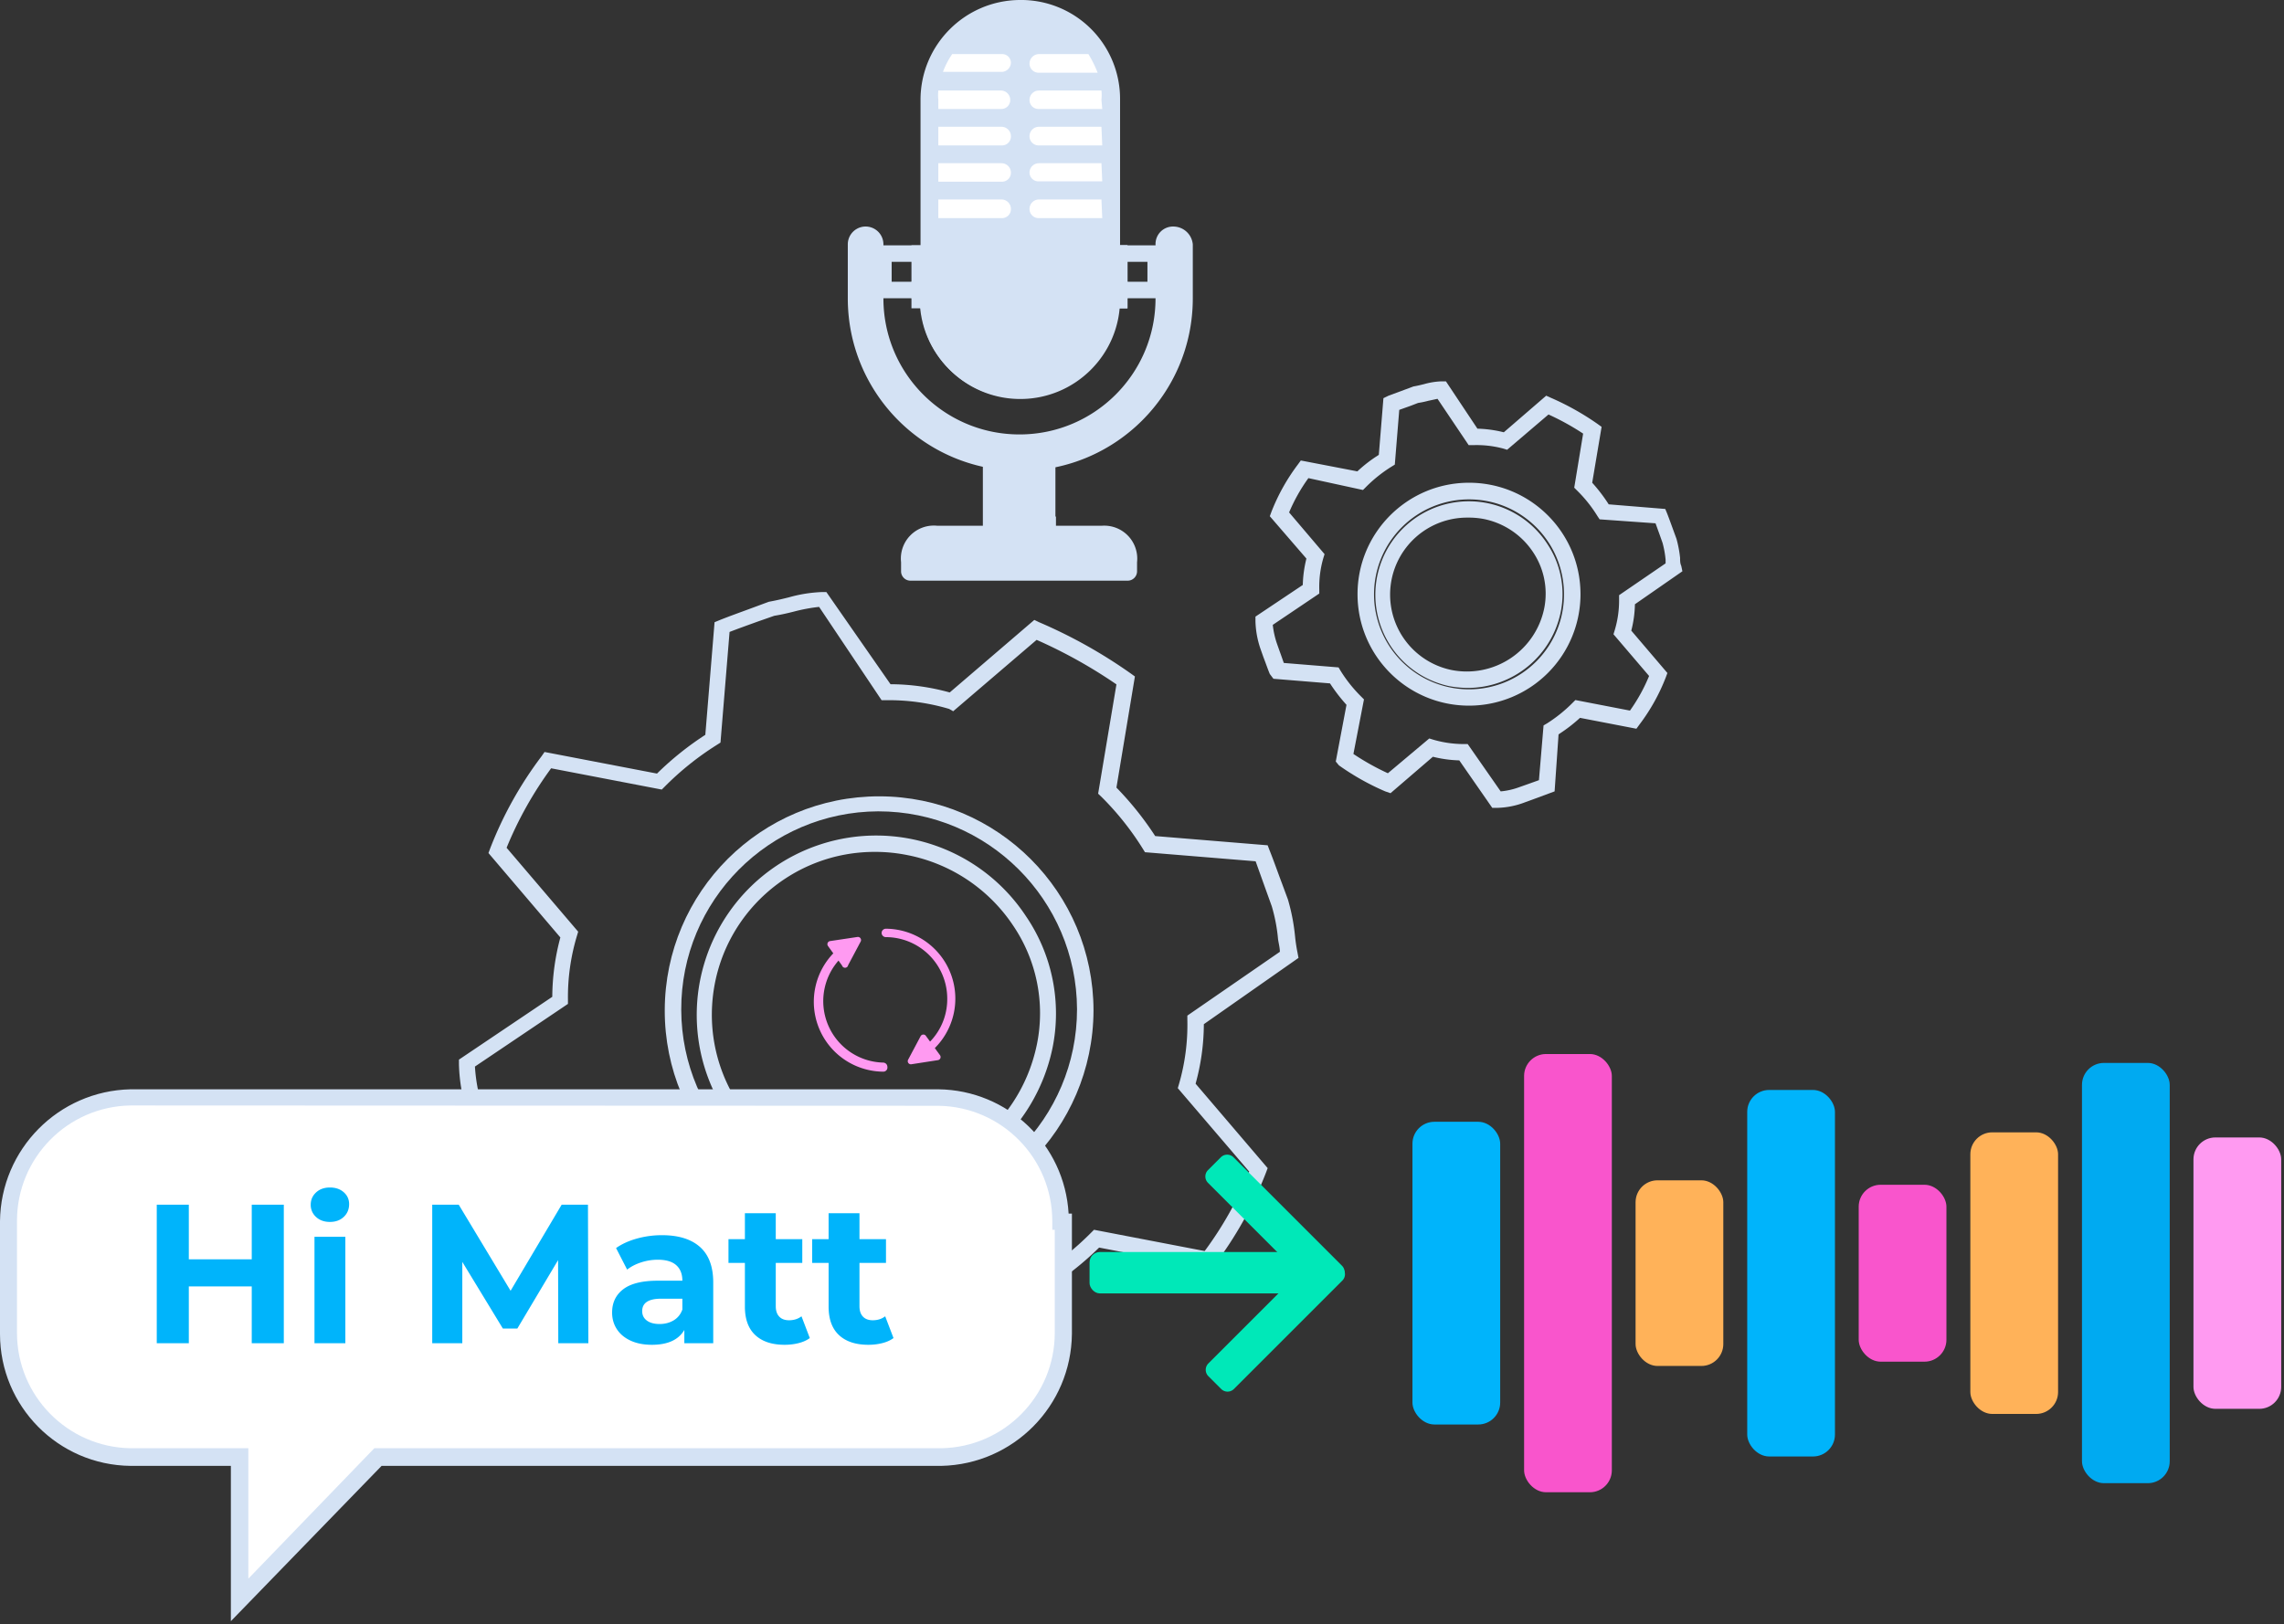 <?xml version="1.0" encoding="UTF-8"?> <svg xmlns="http://www.w3.org/2000/svg" width="277" height="197"><rect width="100%" height="100%" fill="#333333" stroke="none"/><g transform="translate(0 -1)" fill-rule="nonzero" fill="none"><path d="M181.5 99h-.52l-4-5.76a14.88 14.88 0 01-3.2-.44l-5.14 4.42L168 97a30.24 30.24 0 01-5.62-3.16l-.38-.46 1.3-6.88a20.78 20.78 0 01-2-2.6l-6.86-.56-.44-.58c-.26-.62-.5-1.34-.76-2l-.36-1.02a11.16 11.16 0 01-.62-3.4v-.54l5.74-3.84a14.54 14.54 0 01.44-3.2L154 63.62l.2-.54a24 24 0 013.18-5.7l.38-.52 6.86 1.32a16.7 16.7 0 012.6-2l.56-6.88.62-.3 2-.74 1.02-.38c.58-.1.94-.2 1.28-.28a8.86 8.86 0 012.12-.34h.54l3.82 5.74a14.7 14.7 0 013.2.44l5.14-4.44.58.26a32.4 32.4 0 015.64 3.16l.5.36-1.14 6.78a19.44 19.44 0 012 2.62l6.86.56.24.58c.24.62.5 1.34.74 2l.38 1.04a14 14 0 01.44 2.32c0 .34 0 .66.14.96l.14.66-5.76 4a13.58 13.58 0 01-.44 3.2l4.38 5.14-.2.54a23.5 23.5 0 01-3.18 5.7l-.38.52-6.84-1.32a18.8 18.8 0 01-2.6 2l-.48 6.92-.54.2-2 .74-1.04.38a10 10 0 01-3.46.68zm-8.16-8.42l.52.16a13.3 13.3 0 003.68.52h.46l4 5.74a8.68 8.68 0 002.22-.5l1.02-.36 1.4-.5.56-6.64.44-.26a17.68 17.68 0 003.04-2.44l.38-.38 6.62 1.28A20.98 20.98 0 00200 83l-4.32-5.06.16-.52a12.48 12.48 0 00.52-3.68v-.54l5.64-3.86v-.46a12 12 0 00-.36-2l-.36-1.02-.5-1.38L194 64l-.28-.42a16.22 16.22 0 00-2.44-3.06l-.36-.36L192 53.6a30.42 30.42 0 00-4.2-2.32l-5.02 4.28-.52-.16a12.5 12.5 0 00-3.62-.4h-.52l-3.78-5.62-1.12.24a11.3 11.3 0 01-1.24.26l-.88.34-1.4.5-.54 6.64-.42.26a17.06 17.06 0 00-3.06 2.44l-.38.38-6.62-1.44a21.1 21.1 0 00-2.34 4.16l4.3 5.06-.16.52a12.5 12.5 0 00-.48 3.74V73l-5.64 3.8c.081.748.242 1.486.48 2.2l.36 1.02c.18.48.34.96.5 1.4l6.64.54.26.44a17.06 17.06 0 002.44 3.06l.38.38-1.28 6.62a30 30 0 004.18 2.34l5.02-4.22zm4.669-6.13a12.92 12.92 0 01-2.28-.22 11.34 11.34 0 1111.88-17.32 10.96 10.96 0 011.68 8.3 11.52 11.52 0 01-11.28 9.24zm0-20.66a9.34 9.34 0 00-2 18.48 9.58 9.58 0 0011.28-7.52 9.06 9.06 0 00-1.38-6.8 9.38 9.38 0 00-6-4 9.72 9.72 0 00-1.9-.16z" fill="#D4E2F4"></path><path d="M178.18 86.6c-7.459.01-13.518-6.021-13.54-13.48-.022-7.46 6.001-13.527 13.46-13.56 7.46-.033 13.536 5.981 13.58 13.44a13.521 13.521 0 01-13.5 13.6zm0-25.02A11.52 11.52 0 10189.68 73c-.055-6.315-5.184-11.41-11.5-11.42zM113.2 174.36h-.52l-8-11.52a29.38 29.38 0 01-7.2-1l-10.26 8.78-.58-.26a60.98 60.98 0 01-11.1-6.22l-.52-.38 2.62-13.66a37.04 37.04 0 01-4.7-5.86l-13.64-1.12-.22-.58c-.5-1.26-1-2.68-1.5-4-.26-.7-.5-1.4-.74-2a21.22 21.22 0 01-1.18-6.46v-.54l11.32-7.62a28.2 28.2 0 01.98-7.2l-8.72-10.24.2-.54a46.14 46.14 0 016.24-11.2l.36-.52 13.64 2.62a37.04 37.04 0 015.86-4.7l1.12-13.66.58-.24c1.24-.5 2.66-1 4-1.5l2-.74c.98-.18 1.72-.36 2.44-.54a17.04 17.04 0 014-.64h.54L108 84a27.18 27.18 0 017.18 1l10.26-8.8.58.28a60.54 60.54 0 0111.12 6.22l.5.36-2.24 13.48a38.34 38.34 0 014.7 5.88l13.64 1.12.22.58c.5 1.24 1 2.68 1.5 4l.74 2a24.18 24.18 0 01.86 4.44 20.4 20.4 0 00.3 2l.12.64-11.48 8.04a27.38 27.38 0 01-1 7.22l8.74 10.24-.2.54a46.14 46.14 0 01-6.24 11.2l-.38.52-13.62-2.62a37.04 37.04 0 01-5.8 4.66l-1.12 13.66-.58.34c-1.24.5-2.66 1-4 1.5l-2 .74a19.722 19.722 0 01-6.6 1.12zm-16.16-14.74l.52.16a28 28 0 007.68 1.06h.52l8 11.5c1.8-.09 3.58-.441 5.28-1.04l2-.76c1.16-.4 2.34-.82 3.4-1.24l1.1-13.42.46-.28a35.36 35.36 0 006.3-5.04l.38-.38 13.42 2.58a43.42 43.42 0 005.4-9.64L142.84 133l.16-.54a25.84 25.84 0 001-7.74v-.52l11.22-7.74c0-.48-.14-1-.22-1.52a20.3 20.3 0 00-.76-4l-.72-2-1.24-3.46-13.42-1.1-.26-.42a34.76 34.76 0 00-5.04-6.32l-.38-.36 2.22-13.26a60 60 0 00-9.68-5.4l-10.12 8.66-.48-.28a25.6 25.6 0 00-7.66-1.06h-.54l-7.58-11.32a20.98 20.98 0 00-3.02.56c-.78.2-1.56.38-2.42.52l-2 .7c-1.16.42-2.34.84-3.42 1.26l-1.1 13.42-.44.28a35.36 35.36 0 00-6.3 5.04l-.38.38-13.42-2.58a45.08 45.08 0 00-5.4 9.64l8.68 10.18-.16.54a25.72 25.72 0 00-1.08 7.68v.54l-11.28 7.6a20 20 0 001.04 5.28c.24.66.5 1.36.74 2 .42 1.18.82 2.36 1.24 3.44l13.42 1.1.26.44a36.18 36.18 0 005.14 6.36l.38.36-2.58 13.44a59.04 59.04 0 009.66 5.4l10.14-8.58zM106 145.8a23.32 23.32 0 01-4.36-.42 21.76 21.76 0 1122.8-33.22 20.96 20.96 0 013.2 16A22.18 22.18 0 01106 145.8zm.12-41.46c-10.142-.024-18.651 7.641-19.684 17.73-1.033 10.089 5.748 19.319 15.684 21.35 10.872 2.135 21.43-4.903 23.64-15.76a18.94 18.94 0 00-2.9-14.4 20 20 0 00-12.86-8.54 19.724 19.724 0 00-3.82-.38h-.06z" fill="#D4E2F4"></path><path d="M106.52 149.6c-14.346-.055-25.937-11.72-25.9-26.066.037-14.347 11.687-25.952 26.033-25.934 14.347.019 25.967 11.654 25.967 26-.066 14.371-11.729 25.99-26.1 26zm0-50.18c-13.242.055-23.937 10.825-23.9 24.066.037 13.242 10.791 23.952 24.033 23.934 13.242-.019 23.967-10.758 23.967-24-.055-13.271-10.829-24-24.1-24zM141.16 37.18h-35.02v-6.42h35.02v6.42zm-33.02-2h31.02v-2.42h-31.02v2.42z" fill="#D4E2F4"></path><path d="M123.64 1c-6.639.066-11.99 5.46-12 12.1v24.2c0 6.683 5.417 12.1 12.1 12.1s12.1-5.417 12.1-12.1V13.1A12 12 0 00123.64 1z" fill="#D4E2F4"></path><path d="M135.74 35h-24.2v2.2c0 6.683 5.417 12.1 12.1 12.1s12.1-5.417 12.1-12.1V35z" fill="#D4E2F4"></path><path fill="#D4E2F4" d="M110.54 35.18h26.2v3.22h-26.2z"></path><path d="M133.58 13.1a5.18 5.18 0 000-1.12H126a1.14 1.14 0 00-1.14 1.12 1.08 1.08 0 001.14 1.12h7.68l-.1-1.12zM133.58 25.2H126a1.14 1.14 0 00-1.14 1.12 1.1 1.1 0 001.14 1.14h7.68l-.1-2.26zM133.58 20.8H126a1.14 1.14 0 00-1.14 1.12A1.08 1.08 0 00126 23h7.68l-.1-2.2zM133.58 16.38H126a1.14 1.14 0 00-1.14 1.12 1.1 1.1 0 001.14 1.14h7.68l-.1-2.26zM113.8 13.1a5.18 5.18 0 010-1.12h7.6a1.14 1.14 0 011.12 1.12 1.08 1.08 0 01-1.12 1.12h-7.6V13.1zM113.8 25.2h7.68a1.14 1.14 0 011.12 1.12 1.08 1.08 0 01-1.12 1.14h-7.68V25.2zM113.8 20.8h7.68a1.14 1.14 0 011.12 1.12 1.08 1.08 0 01-1.12 1.12h-7.68V20.8zM113.8 16.38h7.68a1.14 1.14 0 011.12 1.12 1.08 1.08 0 01-1.12 1.14h-7.68v-2.26zM132 7.56h-6a1.16 1.16 0 00-1.14 1.14A1.1 1.1 0 00126 9.82h7.12A14 14 0 00132 7.56zM121.48 7.56h-6a10 10 0 00-1.12 2.16h7.12a1.14 1.14 0 001.12-1.12 1.06 1.06 0 00-1.12-1.04z" fill="#FFF"></path><path d="M133.58 64.78H128v-8.82h-8.8v8.82h-5.5a4 4 0 00-4.42 4.42v1.12a1.14 1.14 0 001.14 1.12h26.36a1.14 1.14 0 001.12-1.12V69.2a4 4 0 00-4.32-4.42z" fill="#D4E2F4"></path><path fill="#D4E2F4" d="M119.24 63.66h8.82v1.22h-8.82zM142.3 28.48a2.12 2.12 0 00-2.16 2.16v6.56c0 9.113-7.387 16.5-16.5 16.5s-16.5-7.387-16.5-16.5v-6.56a2.16 2.16 0 00-4.32 0v6.56c0 11.554 9.366 20.92 20.92 20.92 11.554 0 20.92-9.366 20.92-20.92v-6.56a2.38 2.38 0 00-2.36-2.16z"></path><path d="M136.74 37.18h-26.2v-6.42h26.2v6.42zm-24.2-2h22.2v-2.42h-22.2v2.42z" fill="#D4E2F4"></path><path d="M136.74 37.18h-4.16v-6.42h4.16v6.42zm-2.16-2h.16v-2.42h-.16v2.42z" fill="#D4E2F4"></path><path fill="#D4E2F4" d="M132.58 35.18h4.16v3.22h-4.16z"></path><path d="M149.6 141.388l13.152 13.152a1.09 1.09 0 010 1.541l-1.555 1.556a1.09 1.09 0 01-1.542 0l-13.152-13.152a1.09 1.09 0 010-1.542l1.555-1.555a1.09 1.09 0 011.542 0z" fill="#00E8B8"></path><path d="M162.798 156.342l-13.152 13.152a1.09 1.09 0 01-1.542 0l-1.556-1.555a1.09 1.09 0 010-1.542l13.153-13.152a1.09 1.09 0 011.541 0l1.556 1.555a1.09 1.09 0 010 1.542z" fill="#00E8B8"></path><rect fill="#00E8B8" x="132.14" y="152.88" width="29.04" height="5.02" rx="1.25"></rect><rect fill="#00B4FB" x="171.3" y="137.08" width="10.64" height="36.72" rx="2.66"></rect><rect fill="#F955CC" x="184.84" y="128.86" width="10.64" height="53.16" rx="2.66"></rect><rect fill="#FFB259" x="198.36" y="144.18" width="10.64" height="22.52" rx="2.66"></rect><rect fill="#00B4FB" x="211.9" y="133.22" width="10.64" height="44.46" rx="2.66"></rect><rect fill="#F955CC" x="225.42" y="144.72" width="10.64" height="21.46" rx="2.66"></rect><rect fill="#FFB259" x="238.96" y="138.36" width="10.64" height="34.16" rx="2.66"></rect><rect fill="#00AAF1" x="252.5" y="129.94" width="10.64" height="50.98" rx="2.66"></rect><rect fill="#FF9AF1" x="266.02" y="138.98" width="10.64" height="32.92" rx="2.66"></rect><path d="M128.64 149.14a14.86 14.86 0 00-14.78-15.06h-98c-8.216.142-14.801 6.843-14.8 15.06v13.58a14.86 14.86 0 0014.8 15.06h13.26v17.34l16.76-17.34h68.28c8.208-.153 14.781-6.85 14.78-15.06v-13.58h-.3z" fill="#FFF"></path><path d="M28 197.66v-18.84H15.82c-8.766-.099-15.82-7.233-15.82-16v-13.68c.095-8.727 7.094-15.806 15.82-16h98c8.404.102 15.297 6.689 15.78 15.08h.4v14.6c-.095 8.727-7.094 15.806-15.82 16h-67.9L28 197.66zM15.82 135.1c-7.638.131-13.76 6.36-13.76 14v13.58c0 7.64 6.122 13.869 13.76 14h14.3v15.82l15.28-15.82h68.76c7.638-.131 13.76-6.36 13.76-14v-12.5h-.3v-1.04c.001-7.64-6.122-13.869-13.76-14l-98.04-.04z" fill="#D4E2F4"></path><path d="M34.42 147.14v16.8h-3.888v-6.888H22.9v6.888h-3.888v-16.8H22.9v6.624h7.632v-6.624h3.888zm3.72 3.888h3.744v12.912H38.14v-12.912zm1.872-1.8c-.688 0-1.248-.2-1.68-.6a1.946 1.946 0 01-.648-1.488c0-.592.216-1.088.648-1.488.432-.4.992-.6 1.68-.6s1.248.192 1.68.576c.432.384.648.864.648 1.44 0 .624-.216 1.14-.648 1.548-.432.408-.992.612-1.68.612zm27.696 14.712l-.024-10.08-4.944 8.304h-1.752l-4.92-8.088v9.864H52.42v-16.8h3.216l6.288 10.44 6.192-10.44h3.192l.048 16.8h-3.648zm12.576-13.104c2 0 3.536.476 4.608 1.428 1.072.952 1.608 2.388 1.608 4.308v7.368h-3.504v-1.608c-.704 1.2-2.016 1.8-3.936 1.8-.992 0-1.852-.168-2.58-.504-.728-.336-1.284-.8-1.668-1.392-.384-.592-.576-1.264-.576-2.016 0-1.2.452-2.144 1.356-2.832.904-.688 2.3-1.032 4.188-1.032h2.976c0-.816-.248-1.444-.744-1.884-.496-.44-1.24-.66-2.232-.66-.688 0-1.364.108-2.028.324-.664.216-1.228.508-1.692.876l-1.344-2.616c.704-.496 1.548-.88 2.532-1.152a11.342 11.342 0 013.036-.408zm-.288 10.776c.64 0 1.208-.148 1.704-.444.496-.296.848-.732 1.056-1.308v-1.32h-2.568c-1.536 0-2.304.504-2.304 1.512 0 .48.188.86.564 1.14.376.28.892.42 1.548.42zm18.216 1.704c-.368.272-.82.476-1.356.612-.536.136-1.1.204-1.692.204-1.536 0-2.724-.392-3.564-1.176-.84-.784-1.26-1.936-1.26-3.456v-5.304h-1.992v-2.88h1.992v-3.144h3.744v3.144H97.3v2.88h-3.216v5.256c0 .544.14.964.42 1.26.28.296.676.444 1.188.444.592 0 1.096-.16 1.512-.48l1.008 2.64zm10.152 0c-.368.272-.82.476-1.356.612-.536.136-1.1.204-1.692.204-1.536 0-2.724-.392-3.564-1.176-.84-.784-1.26-1.936-1.26-3.456v-5.304H98.5v-2.88h1.992v-3.144h3.744v3.144h3.216v2.88h-3.216v5.256c0 .544.14.964.42 1.26.28.296.676.444 1.188.444.592 0 1.096-.16 1.512-.48l1.008 2.64z" fill="#00B4FB"></path><path d="M107.1 131a8.48 8.48 0 01-3.84-16 .5.5 0 01.68.22.52.52 0 01-.22.68 7.46 7.46 0 003.38 14 .52.52 0 01.52.52.5.5 0 01-.52.58zM111.12 129.76a.54.54 0 01-.46-.28.54.54 0 01.22-.7 7.4 7.4 0 004-6.64 7.46 7.46 0 00-7.44-7.46.52.52 0 01-.52-.5.52.52 0 01.52-.52 8.48 8.48 0 013.86 16 .54.54 0 01-.18.1z" fill="#FF9AF1"></path><path d="M102.12 118.12l-1.7-2.36a.38.38 0 01.24-.6l3.34-.5a.38.38 0 01.38.56l-1.52 2.86a.38.38 0 01-.74.04zM112.32 126.7L114 129a.38.38 0 01-.24.6l-3.22.5a.38.38 0 01-.4-.56l1.52-2.86a.38.38 0 01.66.02z" fill="#FF9AF1"></path></g></svg> 